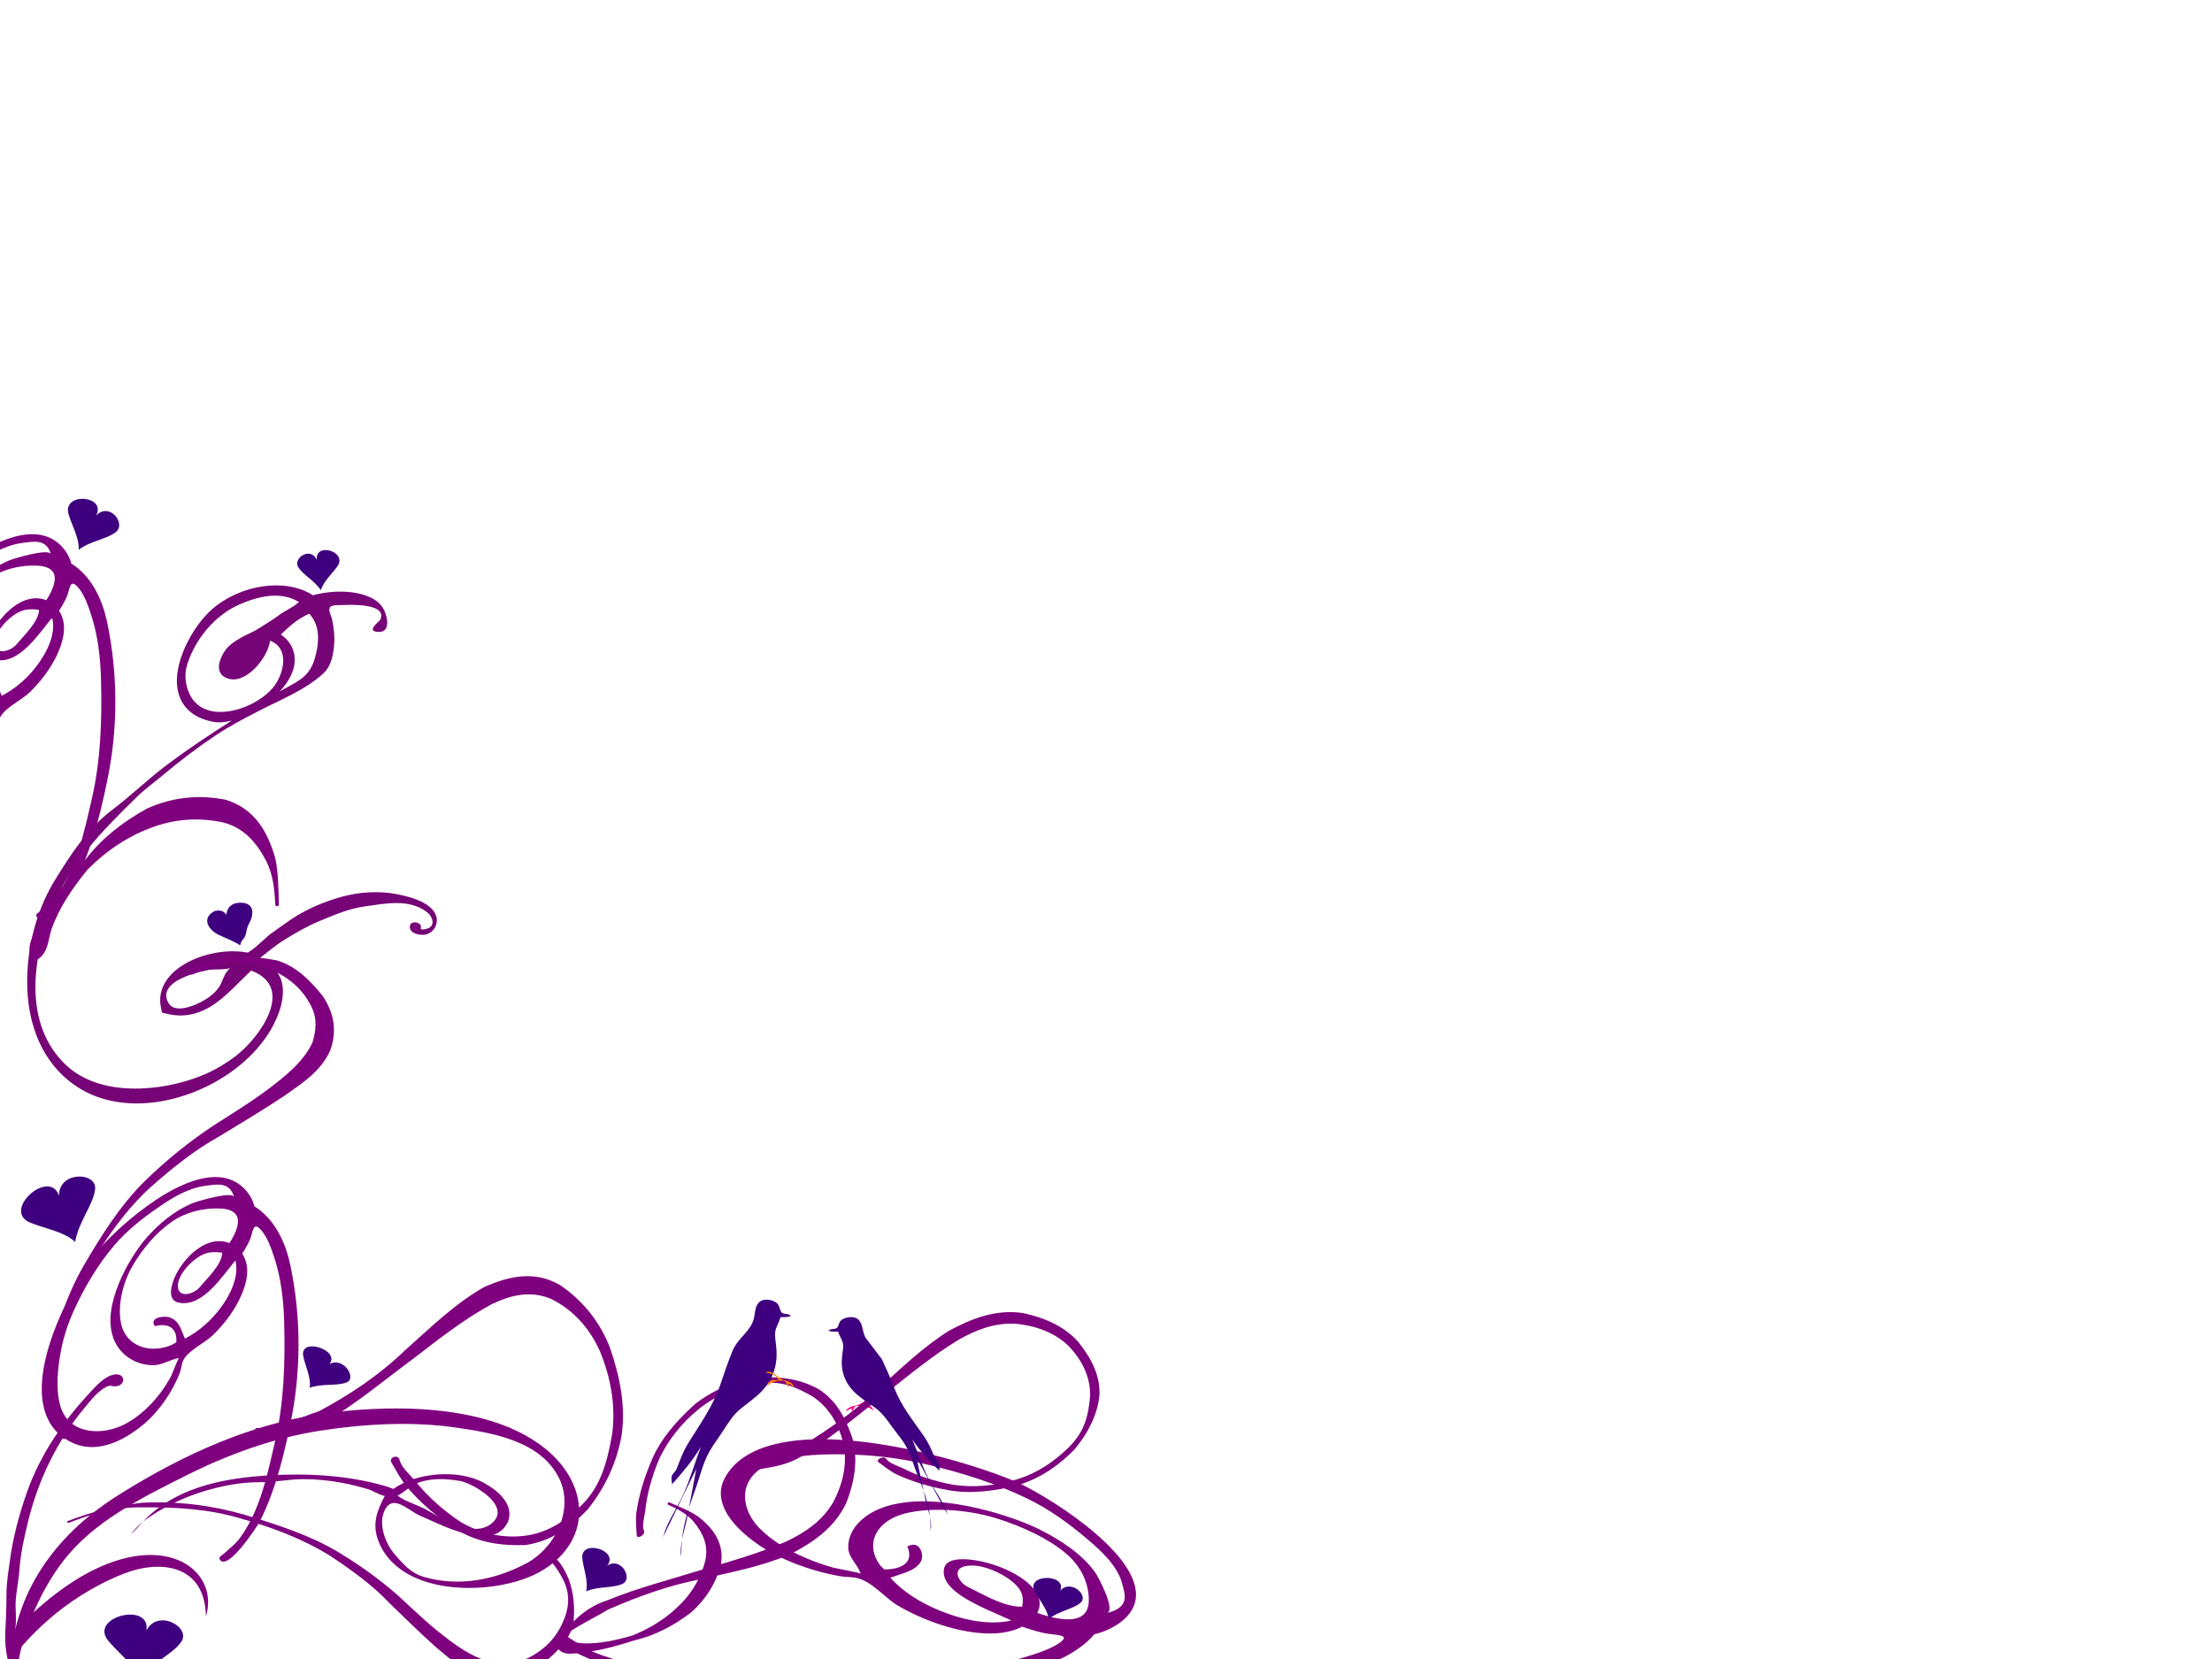 <?xml version="1.0"?><svg width="640" height="480" xmlns="http://www.w3.org/2000/svg">
 <title>decorative swirl</title>
 <g>
  <title>Layer 1</title>
  <linearGradient y2="0.921" x2="0.875" y1="0.15" x1="0.188" gradientTransform="translate(3 -7)" id="XMLID_16_">
   <stop offset="0.017" stop-color="#ffff99"/>
   <stop offset="0.315" stop-color="#ffbf00"/>
   <stop offset="0.392" stop-color="#fbbc00"/>
   <stop offset="0.477" stop-color="#edb200"/>
   <stop offset="0.566" stop-color="#d7a100"/>
   <stop offset="0.657" stop-color="#b98a00"/>
   <stop offset="0.75" stop-color="#916d00"/>
   <stop offset="0.845" stop-color="#614800"/>
   <stop offset="0.939" stop-color="#291e00"/>
   <stop offset="1" stop-color="#000000"/>
  </linearGradient>
  <linearGradient y2="-0.346" x2="1.343" y1="0.99" x1="0.19" gradientTransform="translate(3 -7)" id="XMLID_17_">
   <stop offset="0.017" stop-color="#ffff99"/>
   <stop offset="0.315" stop-color="#ffbf00"/>
   <stop offset="0.348" stop-color="#ffe9a7"/>
   <stop offset="0.607" stop-color="#8f6713"/>
   <stop offset="0.676" stop-color="#916913"/>
   <stop offset="0.706" stop-color="#986e11"/>
   <stop offset="0.729" stop-color="#a5780f"/>
   <stop offset="0.747" stop-color="#b7860c"/>
   <stop offset="0.763" stop-color="#ce9808"/>
   <stop offset="0.778" stop-color="#eaae04"/>
   <stop offset="0.786" stop-color="#ffbf00"/>
   <stop offset="1" stop-color="#000000"/>
  </linearGradient>
  <linearGradient y2="1.346" x2="-0.343" y1="0.01" x1="0.81" gradientTransform="translate(3 -7)" id="XMLID_18_">
   <stop offset="0.017" stop-color="#ffff99"/>
   <stop offset="0.315" stop-color="#ffbf00"/>
   <stop offset="0.348" stop-color="#ffe9a7"/>
   <stop offset="0.607" stop-color="#8f6713"/>
   <stop offset="0.676" stop-color="#916913"/>
   <stop offset="0.706" stop-color="#986e11"/>
   <stop offset="0.729" stop-color="#a5780f"/>
   <stop offset="0.747" stop-color="#b7860c"/>
   <stop offset="0.763" stop-color="#ce9808"/>
   <stop offset="0.778" stop-color="#eaae04"/>
   <stop offset="0.786" stop-color="#ffbf00"/>
   <stop offset="1" stop-color="#000000"/>
  </linearGradient>
  <linearGradient y2="-0.343" x2="-0.346" y1="0.81" x1="0.99" gradientTransform="translate(3 -7)" id="XMLID_19_">
   <stop offset="0.017" stop-color="#ffff99"/>
   <stop offset="0.315" stop-color="#ffbf00"/>
   <stop offset="0.348" stop-color="#ffe9a7"/>
   <stop offset="0.607" stop-color="#8f6713"/>
   <stop offset="0.676" stop-color="#916913"/>
   <stop offset="0.706" stop-color="#986e11"/>
   <stop offset="0.729" stop-color="#a5780f"/>
   <stop offset="0.747" stop-color="#b7860c"/>
   <stop offset="0.763" stop-color="#ce9808"/>
   <stop offset="0.778" stop-color="#eaae04"/>
   <stop offset="0.786" stop-color="#ffbf00"/>
   <stop offset="1" stop-color="#000000"/>
  </linearGradient>
  <linearGradient y2="-0.63" x2="0.407" y1="1.111" x1="0.571" gradientTransform="translate(3 -7)" id="XMLID_20_">
   <stop offset="0.017" stop-color="#ffff99"/>
   <stop offset="0.315" stop-color="#ffbf00"/>
   <stop offset="0.348" stop-color="#ffe9a7"/>
   <stop offset="0.607" stop-color="#8f6713"/>
   <stop offset="0.676" stop-color="#916913"/>
   <stop offset="0.706" stop-color="#986e11"/>
   <stop offset="0.729" stop-color="#a5780f"/>
   <stop offset="0.747" stop-color="#b7860c"/>
   <stop offset="0.763" stop-color="#ce9808"/>
   <stop offset="0.778" stop-color="#eaae04"/>
   <stop offset="0.786" stop-color="#ffbf00"/>
   <stop offset="1" stop-color="#000000"/>
  </linearGradient>
  <linearGradient y2="-0.346" x2="1.343" y1="0.99" x1="0.189" gradientTransform="translate(3 -7)" id="XMLID_21_">
   <stop offset="0.017" stop-color="#ffff99"/>
   <stop offset="0.315" stop-color="#ffbf00"/>
   <stop offset="0.348" stop-color="#ffe9a7"/>
   <stop offset="0.607" stop-color="#8f6713"/>
   <stop offset="0.676" stop-color="#916913"/>
   <stop offset="0.706" stop-color="#986e11"/>
   <stop offset="0.729" stop-color="#a5780f"/>
   <stop offset="0.747" stop-color="#b7860c"/>
   <stop offset="0.763" stop-color="#ce9808"/>
   <stop offset="0.778" stop-color="#eaae04"/>
   <stop offset="0.786" stop-color="#ffbf00"/>
   <stop offset="1" stop-color="#000000"/>
  </linearGradient>
  <linearGradient y2="0.768" x2="1.353" y1="0.362" x1="0.062" gradientTransform="translate(3 -7)" id="XMLID_22_">
   <stop offset="0.017" stop-color="#ffff99"/>
   <stop offset="0.315" stop-color="#ffbf00"/>
   <stop offset="0.392" stop-color="#fbbc00"/>
   <stop offset="0.477" stop-color="#edb200"/>
   <stop offset="0.566" stop-color="#d7a100"/>
   <stop offset="0.657" stop-color="#b98a00"/>
   <stop offset="0.75" stop-color="#916d00"/>
   <stop offset="0.845" stop-color="#614800"/>
   <stop offset="0.939" stop-color="#291e00"/>
   <stop offset="1" stop-color="#000000"/>
  </linearGradient>
  <linearGradient y2="1.07" x2="1.335" y1="0.144" x1="-0.047" gradientTransform="translate(-4 2) translate(3 -7) translate(153.109 128.178) scale(1.459) translate(-153.109 -128.178) translate(22.125 11.463) scale(1.381) translate(-22.125 -11.463)" id="XMLID_23_">
   <stop offset="0.006" stop-color="#b2b2b2"/>
   <stop offset="0.169" stop-color="#dbf2f7"/>
   <stop offset="0.332" stop-color="#ffffff"/>
   <stop offset="0.579" stop-color="#3890a8"/>
   <stop offset="0.753" stop-color="#86aeb7"/>
   <stop offset="0.904" stop-color="#b4e3ee"/>
   <stop offset="1" stop-color="#545670"/>
  </linearGradient>
  <path d="m89.466,181.574c-6.9,2.044 -17.609,9.673 -18.928,18.106c-0.5,3.19 0.123,7.823 5.919,11.774c1.297,0.883 2.979,1.447 4.842,1.785c-7.43,0.995 -14.844,2.185 -22.171,3.772c-6.864,1.485 -13.267,3.801 -20.07,5.311c-8.834,1.964 -16.002,6.574 -23.361,11.474c-7.855,5.235 -14.254,12.778 -18.56,21.146c-2.034,3.952 -3.551,8.058 -4.403,12.115c-1.958,9.319 -0.395,17.979 4.509,25.034c5.325,7.656 14.973,12.788 26.477,14.075c12.862,1.442 25.728,-2.115 33.578,-9.283c2.185,-1.99 3.623,-3.899 4.536,-5.666c2.401,-4.672 1.059,-8.213 -1.637,-12.159c2.928,-0.662 5.539,-1.458 8.534,-1.826c3.734,-0.457 7.474,-0.824 11.267,-0.699c4.753,0.157 9.351,0.231 13.949,1.617c5.609,1.688 12.521,3.209 15.569,8.906c1.065,1.992 0.739,5.017 -2.256,4.383c-2.58,-0.544 -0.494,-0.912 -1.017,-2.004c-0.524,-1.092 -2.196,-1.881 -2.907,-0.604c-1.081,1.947 1.958,3.921 3.459,4.09c2.696,0.304 4.96,-1.865 4.741,-4.618c-0.309,-3.841 -4.874,-7.464 -7.728,-9.524c-4.343,-3.132 -9.831,-5.191 -15.09,-6.002c-5.186,-0.802 -10.66,-0.957 -15.851,-0.087c-2.413,0.401 -4.791,0.902 -7.19,1.362c-1.19,0.221 -7.567,2.565 -8.34,2.022c-4.894,-3.428 -11.97,-5.086 -17.748,-4.482c-6.262,0.653 -10.453,3.797 -11.502,8.623l-0.316,1.452l1.174,0.916c7.706,6.01 15.927,2.935 23.178,0.222c0,0 3.134,-1.11 4.145,-1.469c9.744,9.724 -5.575,18.473 -13.905,20.508c-3.776,0.924 -8.101,1.361 -12.002,1.152c-12.503,-0.659 -29.041,-6.522 -34.161,-19.074c-6.463,-15.842 3.994,-32.227 15.045,-42.78c10.413,-9.948 22.761,-14.548 36.048,-19.313c2.959,-1.064 6.064,-1.644 9.116,-2.492c6.028,-1.681 12.304,-3.083 18.459,-4.104c5.045,-0.836 10.05,-1.078 15.138,-1.309c6.894,-0.313 14.457,0.098 21.108,-2.097c2.952,-0.973 4.86,-3.794 6.324,-6.399c1.128,-2.008 1.937,-4.556 2.417,-6.793c0.227,-1.088 -0.012,-2.939 1.029,-3.44c0.765,-0.367 2.701,0.691 3.416,0.973c2.058,0.813 12.086,4.93 8.241,8.358c-0.527,0.473 -5.504,1.301 -1.955,3.063c2.265,1.124 3.399,-0.849 3.832,-2.797c0.568,-2.5 0.178,-4.604 -1.367,-6.671c-3.261,-4.368 -9.905,-7.206 -15.355,-8.092c-0.039,-0.053 -0.071,-0.121 -0.105,-0.173c-4.977,-7.692 -17.597,-11.41 -28.124,-8.282zm-11.365,27.377c-3.196,-1.887 -5.243,-4.995 -4.626,-9.537c0.342,-2.543 1.303,-4.64 3.065,-6.547c5.15,-5.573 13.067,-9.386 20.704,-9.255c5.837,0.099 12.421,1.267 15.985,6.509c-2.136,0.752 -4.626,0.57 -6.839,1.062c-2.226,0.491 -4.455,0.699 -6.709,1.035c-1.96,0.294 -3.98,0.139 -5.948,0.314c-2.161,0.192 -4.405,0.524 -6.235,1.746c-2.3,1.537 -4.969,4.367 -2.516,7.088c4.024,4.465 13.522,-0.409 15.994,-4.55c4.296,4.383 -0.264,10.22 -4.377,12.445c-4.785,2.592 -13.216,2.806 -18.499,-0.31zm36.435,-14.497c0.942,2.773 0.376,5.567 -0.907,8.056c-0.809,1.573 -1.873,3.025 -2.942,4.274c-3.326,3.869 -6.32,4.07 -11.289,4.396c0,0 -1.011,0.083 -2.014,0.166c3.704,-1.527 6.294,-3.62 7.587,-6.141c0.37,-0.713 0.634,-1.46 0.795,-2.234c0.482,-2.34 -0.046,-4.566 -1.226,-6.455c3.295,-1.206 6.533,-2.143 9.996,-2.062zm-74.311,80.705c1.639,0.188 3.267,0.506 4.868,0.87c1.255,0.28 5.257,2.379 6.099,2.083c-0.429,0.151 -0.725,0.252 -0.725,0.252c-2.076,0.739 -3.07,2.66 -5.059,3.697c-1.972,1.03 -4.266,1.455 -6.473,1.517c-2.526,0.075 -7.867,-0.221 -8.294,-3.521c-0.61,-4.753 4.53,-5.256 8.048,-5.041c0.515,0.032 1.027,0.083 1.537,0.143z" transform="rotate(-24.597 63.289 243.474)" fill="#770477" id="svg_14"/>
  <g id="svg_15">
   <linearGradient y2="1.288" x2="1.14" y1="0.065" x1="-0.048" gradientTransform="translate(-4 2) translate(3 -7) translate(153.109 128.178) scale(1.459) translate(-153.109 -128.178) translate(22.125 11.463) scale(1.381) translate(-22.125 -11.463)" fill="#7f007f" id="XMLID_24_">
    <stop offset="0.006" stop-color="#b2b2b2" fill="#7f007f"/>
    <stop offset="0.169" stop-color="#dbf2f7" fill="#7f007f"/>
    <stop offset="0.332" stop-color="#ffffff" fill="#7f007f"/>
    <stop offset="0.579" stop-color="#3890a8" fill="#7f007f"/>
    <stop offset="0.753" stop-color="#86aeb7" fill="#7f007f"/>
    <stop offset="0.904" stop-color="#b4e3ee" fill="#7f007f"/>
    <stop offset="1" stop-color="#545670" fill="#7f007f"/>
   </linearGradient>
   <path d="m4.289,471.829c0.669,-2.639 0.054,-6.208 0.27,-8.969c0.218,-2.805 0.842,-5.597 1.041,-8.392c0.363,-5.094 1.378,-9.569 2.598,-14.55c2.856,-11.645 8.407,-23.186 16.133,-32.428c1.724,-2.063 3.897,-4.951 6.367,-6.194c1.498,-0.755 1.351,-0.044 2.858,-0.209c2.856,-0.308 2.792,-3.734 -0.252,-3.42c-3.045,0.314 -5.879,3.728 -7.758,5.766c-7.502,8.141 -13.949,17.589 -17.69,28.163c-2.262,6.399 -4.093,13.148 -4.991,19.903c-0.427,3.218 -0.975,6.27 -0.989,9.518c-0.016,3.936 -0.153,7.841 -0.361,11.748c-0.242,4.462 1.134,9.257 2.038,13.597c0.435,2.097 1.507,4.651 1.517,6.768c-0.02,-4.302 -0.373,-8.218 0.336,-12.631c0.858,-5.349 2.679,-10.324 4.86,-15.212c2.123,-4.751 4.721,-9.307 7.881,-13.45c8.874,-11.643 22.882,-18.491 35.711,-24.934c12.179,-6.111 25.135,-10.823 38.628,-12.936c12.604,-1.978 26.505,-2.784 39.121,-0.967c10.743,1.547 24.564,3.754 30.058,14.501c4.596,8.995 -0.932,20.383 -9.508,24.896c-9.16,4.822 -19.724,6.814 -29.79,3.766c-3.563,-1.079 -5.861,-3.796 -8.198,-6.497c-2.556,-2.953 -4.646,-8.284 -3.077,-12.211c2.302,-5.74 7.081,-0.339 10.407,1.059c5.893,2.49 20.863,10.731 25.296,2.121c0.075,-0.147 0.141,-0.296 0.204,-0.451c0.576,-1.392 1.768,-6.326 -7.015,-11.162c-7.273,-4.004 -19.47,-3.041 -26.177,1.774c-0.635,-0.221 -1.255,-0.509 -1.893,-0.701c-11.017,-3.285 -23.045,-3.917 -34.461,-3.202c-11.877,0.745 -24.443,3.055 -33.639,11.013c-2.147,1.863 -3.94,4.181 -5.948,6.052c2.914,-4.189 8.894,-7.424 13.422,-9.55c6.958,-3.271 16.382,-5.654 24.118,-5.565c4.08,0.046 8.191,-0.883 12.314,-0.878c3.835,0.006 7.498,0.358 11.275,1.065c2.441,0.457 4.967,1.098 7.33,1.788c1.663,0.49 3.395,1.745 5.001,1.998c-2.315,4.431 -3.745,8.169 -1.803,13.14c2.012,5.16 6.37,9.076 12.61,11.321c11.249,4.046 26.072,1.964 33.907,-2.399c6.835,-3.806 10.906,-9.488 11.464,-15.991c0.604,-7.08 -2.973,-14.298 -9.813,-19.809c-19.415,-15.641 -55.38,-11.452 -65.94,-9.798c-18.348,2.876 -37.149,10.491 -57.479,23.285c-11.498,7.236 -19.939,16.08 -25.276,26.454c-2.066,4.033 -3.571,8.335 -4.707,12.81l-0,0zm134.664,-40.67c3.918,2.584 7.221,6.523 3.215,9.691c-3.686,2.903 -8.882,1.046 -12.642,-0.69c-1.966,-0.907 -3.821,-1.984 -5.67,-3.082c-2.796,-1.657 -6.312,-2.429 -8.852,-4.348c1.912,-0.818 3.406,-2.687 5.497,-3.537c3.923,-1.601 8.434,-1.434 12.545,-0.713c1.41,0.246 3.752,1.259 5.907,2.679z" fill="#7f007f" id="svg_16"/>
  </g>
  <g id="svg_17">
   <linearGradient y2="1.279" x2="2.683" y1="0.229" x1="0.028" gradientTransform="translate(-4 2) translate(3 -7) translate(153.109 128.178) scale(1.459) translate(-153.109 -128.178) translate(22.125 11.463) scale(1.381) translate(-22.125 -11.463)" fill="#7f007f" id="XMLID_25_">
    <stop offset="0.006" stop-color="#b2b2b2" fill="#7f007f"/>
    <stop offset="0.169" stop-color="#dbf2f7" fill="#7f007f"/>
    <stop offset="0.332" stop-color="#ffffff" fill="#7f007f"/>
    <stop offset="0.579" stop-color="#3890a8" fill="#7f007f"/>
    <stop offset="0.753" stop-color="#86aeb7" fill="#7f007f"/>
    <stop offset="0.904" stop-color="#b4e3ee" fill="#7f007f"/>
    <stop offset="1" stop-color="#545670" fill="#7f007f"/>
   </linearGradient>
   <path d="m63.263,340.591c-13.12,-0.87 -31.333,16.653 -35.051,21.436c-6.437,8.286 -19.26,31.276 -15.438,45.617c1.283,4.807 4.268,8.201 8.874,10.088c5.736,2.35 12.852,0.31 20.034,-5.75c4.457,-3.756 8.429,-9.575 10.443,-15.067c0.399,-1.084 0.401,-2.351 0.92,-3.382c1.406,-2.798 6.336,-5.055 8.598,-7.271c2.928,-2.87 5.51,-6.173 7.39,-9.826c1.414,-2.75 2.306,-5.481 2.465,-7.934c0.147,-2.262 -0.389,-4.199 -1.418,-5.788c0.588,-0.902 1.14,-1.817 1.609,-2.731c0.197,-0.379 0.377,-0.756 0.548,-1.132c1.035,-2.274 0.848,-5.698 3.297,-2.971c1.859,2.069 2.963,5.374 3.817,7.958c2.012,6.084 2.719,12.594 2.878,18.972c0.296,11.494 -0.062,23.162 -2.687,34.427c-2.232,9.546 -4.254,19.818 -10.219,27.878c-1.396,1.881 -3.051,2.973 -4.574,4.439c-0.397,0.385 -1.686,0.901 -1.126,1.732c2.286,3.398 10.876,-9.79 11.486,-10.98c5.029,-9.775 7.575,-21.99 8.938,-28.528c3.106,-14.896 3.1,-30.662 -0.012,-45.588c-1.694,-8.145 -5.371,-13.978 -10.423,-17.168c-0.228,-0.92 -0.574,-1.794 -1.049,-2.61c-2.062,-3.541 -5.279,-5.555 -9.301,-5.821zm-45.913,65.832c-1.259,-4.715 -0.636,-10.709 0.256,-15.458c0.755,-4.038 2.042,-7.972 3.724,-11.696c3.08,-6.819 7.009,-13.411 11.778,-19.008c3.533,-4.151 7.982,-7.662 12.495,-10.788c4.159,-2.884 8.661,-5.685 13.766,-6.372c3.545,-0.473 7.094,-1.223 8.37,3.271c-0.53,-1.855 -10.757,1.23 -11.935,1.714c-5.323,2.185 -9.891,5.992 -13.629,10.306c-1.847,2.131 -4.107,5.403 -6.03,9.143c-2.574,5.001 -4.548,10.836 -4.135,15.912c0.294,3.637 1.74,6.563 4.298,8.698c2.187,1.825 4.91,2.774 7.746,2.85c2.896,0.075 4.989,-1.627 7.762,-2.068c-0.328,0.05 -2.004,4.658 -2.304,5.22c-0.987,1.837 -2.121,3.593 -3.396,5.243c-2.54,3.289 -5.647,6.189 -9.255,8.272c-6.691,3.867 -17.097,3.806 -19.512,-5.239zm21.8,-17.589c-2.107,-1.251 -3.686,-3.341 -4.203,-6.284c-0.951,-5.375 0.751,-11.774 3.484,-16.422c2.852,-4.846 6.697,-9.485 11.347,-12.689c3.998,-2.755 9.099,-4 13.923,-3.78c5.637,0.257 6.225,3.407 3.772,8.175c-0.318,0.614 -0.707,1.22 -1.088,1.829c-2.602,-1.048 -5.587,-0.665 -8.568,1.254c-2.814,1.811 -5.291,4.723 -6.824,7.698c-1.176,2.286 -3.041,7.482 0.679,8.278c6.967,1.484 12.765,-7.853 16.427,-12.197c1.15,4.684 -1.454,9.865 -4.145,13.534c-2.735,3.73 -6.326,6.961 -10.451,9.076c-1.102,-2.417 -1.432,-4.87 -4.203,-6.073c-1.499,-0.648 -6.308,-0.179 -4.508,2.459c3.889,-0.977 6.544,0.496 6.217,4.661c-0.459,0.24 -0.898,0.588 -1.361,0.785c-3.577,1.533 -7.557,1.438 -10.499,-0.304zm20.515,-26.215c1.418,-0.437 2.862,-0.433 4.638,-0.153c-0.113,3.462 -4.441,7.44 -6.54,9.98c-1.762,2.141 -6.737,3.408 -6.26,-0.923c0.284,-2.56 2.733,-5.381 4.671,-6.928c1.247,-0.997 2.361,-1.627 3.49,-1.976z" fill="#7f007f" id="svg_18"/>
  </g>
  <linearGradient y2="-0.346" x2="1.343" y1="0.99" x1="0.189" gradientTransform="translate(3 -7)" id="XMLID_27_">
   <stop offset="0.017" stop-color="#ffff99"/>
   <stop offset="0.315" stop-color="#ffbf00"/>
   <stop offset="0.348" stop-color="#ffe9a7"/>
   <stop offset="0.607" stop-color="#8f6713"/>
   <stop offset="0.676" stop-color="#916913"/>
   <stop offset="0.706" stop-color="#986e11"/>
   <stop offset="0.729" stop-color="#a5780f"/>
   <stop offset="0.747" stop-color="#b7860c"/>
   <stop offset="0.763" stop-color="#ce9808"/>
   <stop offset="0.778" stop-color="#eaae04"/>
   <stop offset="0.786" stop-color="#ffbf00"/>
   <stop offset="1" stop-color="#000000"/>
  </linearGradient>
  <linearGradient y2="-0.346" x2="1.343" y1="0.99" x1="0.189" gradientTransform="translate(3 -7)" id="XMLID_28_">
   <stop offset="0.017" stop-color="#ffff99"/>
   <stop offset="0.315" stop-color="#ffbf00"/>
   <stop offset="0.348" stop-color="#ffe9a7"/>
   <stop offset="0.607" stop-color="#8f6713"/>
   <stop offset="0.676" stop-color="#916913"/>
   <stop offset="0.706" stop-color="#986e11"/>
   <stop offset="0.729" stop-color="#a5780f"/>
   <stop offset="0.747" stop-color="#b7860c"/>
   <stop offset="0.763" stop-color="#ce9808"/>
   <stop offset="0.778" stop-color="#eaae04"/>
   <stop offset="0.786" stop-color="#ffbf00"/>
   <stop offset="1" stop-color="#000000"/>
  </linearGradient>
  <g transform="rotate(86.317 243.928 453.077)" id="svg_11">
   <linearGradient y2="1.279" x2="2.683" y1="0.229" x1="0.028" gradientTransform="translate(-4 2) translate(3 -7) translate(153.109 128.178) scale(1.459) translate(-153.109 -128.178) translate(22.125 11.463) scale(1.381) translate(-22.125 -11.463)" fill="#7f007f" id="svg_12">
    <stop offset="0.006" stop-color="#b2b2b2" fill="#7f007f" id="svg_19"/>
    <stop offset="0.169" stop-color="#dbf2f7" fill="#7f007f" id="svg_20"/>
    <stop offset="0.332" stop-color="#ffffff" fill="#7f007f" id="svg_21"/>
    <stop offset="0.579" stop-color="#3890a8" fill="#7f007f" id="svg_22"/>
    <stop offset="0.753" stop-color="#86aeb7" fill="#7f007f" id="svg_23"/>
    <stop offset="0.904" stop-color="#b4e3ee" fill="#7f007f" id="svg_24"/>
    <stop offset="1" stop-color="#545670" fill="#7f007f" id="svg_25"/>
   </linearGradient>
   <path d="m257.966,369.064c-13.12,-1.315 -31.333,25.157 -35.051,32.384c-6.437,12.517 -19.26,47.25 -15.438,68.914c1.283,7.263 4.268,12.39 8.874,15.241c5.736,3.551 12.852,0.468 20.034,-8.687c4.457,-5.675 8.429,-14.465 10.443,-22.763c0.399,-1.637 0.401,-3.551 0.921,-5.108c1.405,-4.227 6.336,-7.638 8.598,-10.985c2.928,-4.335 5.51,-9.325 7.389,-14.845c1.414,-4.153 2.306,-8.279 2.465,-11.985c0.147,-3.417 -0.388,-6.344 -1.418,-8.745c0.589,-1.363 1.14,-2.744 1.61,-4.126c0.197,-0.572 0.376,-1.141 0.548,-1.71c1.035,-3.435 0.847,-8.608 3.297,-4.488c1.859,3.125 2.962,8.118 3.816,12.022c2.012,9.192 2.719,19.026 2.878,28.662c0.296,17.365 -0.062,34.991 -2.686,52.009c-2.232,14.423 -4.254,29.941 -10.22,42.118c-1.396,2.841 -3.051,4.491 -4.574,6.706c-0.397,0.581 -1.686,1.36 -1.126,2.616c2.286,5.133 10.876,-14.79 11.487,-16.588c5.029,-14.767 7.574,-33.221 8.938,-43.097c3.106,-22.504 3.1,-46.323 -0.012,-68.872c-1.694,-12.305 -5.372,-21.117 -10.423,-25.936c-0.227,-1.391 -0.574,-2.711 -1.049,-3.944c-2.063,-5.349 -5.279,-8.391 -9.301,-8.793zm-45.913,99.454c-1.259,-7.123 -0.636,-16.178 0.256,-23.353c0.755,-6.1 2.042,-12.043 3.724,-17.669c3.08,-10.302 7.009,-20.261 11.778,-28.717c3.533,-6.271 7.982,-11.574 12.496,-16.297c4.159,-4.357 8.66,-8.589 13.766,-9.627c3.544,-0.715 7.093,-1.847 8.37,4.941c-0.53,-2.802 -10.757,1.86 -11.935,2.59c-5.323,3.301 -9.891,9.052 -13.629,15.569c-1.847,3.22 -4.107,8.164 -6.03,13.814c-2.574,7.555 -4.548,16.37 -4.135,24.038c0.294,5.495 1.74,9.916 4.298,13.141c2.187,2.757 4.91,4.19 7.746,4.306c2.896,0.112 4.989,-2.459 7.762,-3.125c-0.328,0.076 -2.004,7.038 -2.304,7.887c-0.987,2.774 -2.121,5.428 -3.396,7.92c-2.54,4.968 -5.647,9.35 -9.254,12.496c-6.691,5.842 -17.098,5.751 -19.513,-7.914zm21.801,-26.572c-2.107,-1.89 -3.686,-5.048 -4.204,-9.493c-0.95,-8.121 0.751,-17.788 3.484,-24.811c2.852,-7.32 6.697,-14.328 11.348,-19.169c3.998,-4.162 9.099,-6.042 13.923,-5.711c5.637,0.39 6.225,5.148 3.772,12.351c-0.318,0.928 -0.707,1.843 -1.087,2.762c-2.603,-1.582 -5.587,-1.004 -8.568,1.896c-2.814,2.735 -5.291,7.135 -6.824,11.629c-1.176,3.454 -3.041,11.304 0.679,12.506c6.967,2.242 12.765,-11.864 16.427,-18.427c1.15,7.077 -1.455,14.903 -4.145,20.447c-2.735,5.635 -6.326,10.516 -10.451,13.711c-1.102,-3.652 -1.432,-7.358 -4.204,-9.174c-1.498,-0.98 -6.308,-0.271 -4.507,3.715c3.889,-1.476 6.544,0.748 6.217,7.041c-0.459,0.362 -0.898,0.888 -1.361,1.186c-3.577,2.316 -7.557,2.173 -10.499,-0.459zm20.515,-39.604c1.418,-0.66 2.862,-0.654 4.638,-0.231c-0.113,5.23 -4.441,11.24 -6.54,15.076c-1.762,3.235 -6.737,5.149 -6.259,-1.393c0.284,-3.867 2.733,-8.13 4.67,-10.467c1.247,-1.506 2.361,-2.459 3.491,-2.985z" fill="#7f007f" id="svg_26"/>
  </g>
  <path d="m140.178,423.66c2.497,-1.329 5.019,-2.489 7.333,-4.192c4.944,-3.877 9.128,-8.363 12.758,-13.532c4.166,-5.903 5.443,-12.664 5.564,-19.781c-0.702,-7.449 -4.438,-13.297 -9.4,-18.525c-6.046,-5.348 -13.161,-9.077 -20.937,-10.848c-8.609,-1.668 -17.115,-0.272 -25.426,2.126c-7.681,2.517 -14.039,7.17 -18.94,13.646c-4.539,7.13 -3.323,14.413 -0.451,21.873c4.456,8.859 11.14,16.22 17.289,23.849c6.753,7.705 12.042,16.445 16.43,25.722c1.502,5.84 4.807,12.186 3.994,18.133c-0.069,0.503 0.627,0.602 0.695,0.099l0,0c0.994,-7.382 3.014,-12.83 -1.518,-19.88c-4.811,-9.271 -11.177,-17.505 -16.941,-26.161c-5.346,-7.687 -10.911,-15.337 -14.952,-23.848c-2.36,-5.683 -3.381,-11.264 -0.63,-17.062c3.65,-6.475 9.089,-10.761 15.917,-13.441c7.747,-2.731 15.8,-3.805 23.946,-2.358c7.456,1.702 14.587,3.692 19.995,9.634c4.373,4.847 7.758,10.353 8.247,17.105c0.437,6.608 -1.281,12.683 -4.863,18.229c-3.519,4.796 -7.71,9.137 -12.501,12.608c-1.979,1.508 -3.901,3.708 -6.349,4.246c-1.673,0.368 -0.778,3.166 0.74,2.358z" transform="rotate(87.322 126.975 409.307)" stroke-width="1px" fill-rule="nonzero" fill="#7f007f" id="svg_50"/>
  <path d="m55.264,280.199c2.494,-1.411 5.185,-2.067 7.905,-2.682c5.661,-1.012 11.373,-0.705 16.997,0.362c5.499,1.685 9.515,5.708 13.221,10.313c3.264,4.972 4.211,9.969 2.162,15.711c-2.724,6.162 -8.233,9.561 -13.229,13.125c-6.165,4.114 -12.51,7.865 -18.802,11.725c-7.245,4.001 -13.735,9.246 -20.045,14.823c-7.233,6.687 -13.06,14.867 -18.011,23.716c-4.912,8.319 -7.378,17.725 -8.849,27.44c-1.397,7.301 -0.077,14.227 2.183,21.081c0.175,0.531 -0.498,0.807 -0.673,0.276l0,0c-2.289,-6.97 -3.407,-14.173 -3.205,-21.628c1.087,-10.149 4.292,-19.475 9.208,-28.123c5.211,-8.889 10.676,-17.67 17.885,-24.725c6.179,-6.009 12.841,-11.401 19.903,-16.052c6.134,-3.917 12.361,-7.718 18.117,-12.309c4.003,-3.204 7.961,-6.591 10.346,-11.529c1.135,-3.686 1.451,-7.206 -0.42,-10.732c-2.365,-4.711 -6.18,-7.932 -10.617,-10.02c-5.088,-2.542 -10.378,-3.388 -15.876,-1.97c-2.562,0.693 -5.133,1.504 -7.496,2.835c-1.027,0.579 -1.731,-1.057 -0.705,-1.637l0,0z" stroke-width="1px" fill-rule="nonzero" fill="#7f007f" id="svg_49"/>
  <path d="m186.327,484.987c0.442,-1.858 2.034,-3.191 3.149,-4.684c2.783,-4.126 4.401,-8.796 5.73,-13.693c0.963,-5.697 0.884,-11.417 -0.569,-16.977c-1.185,-4.64 -3.521,-8.738 -6.647,-12.036c-3.341,-3.366 -7.31,-3.793 -11.6,-3.212c-2.956,0.505 -5.419,1.951 -7.928,3.657c-0.432,0.294 -0.805,-0.389 -0.372,-0.683l0,0c2.578,-1.749 5.083,-3.678 7.902,-4.926c5.238,-1.904 10.355,-2.323 15.004,1.591c3.891,4.053 6.4,8.921 7.432,14.806c0.577,6.216 0.237,12.342 -1.769,18.249c-1.259,5.081 -2.736,10.219 -5,14.854c-0.884,1.831 -1.706,4.101 -3.469,4.843c-1.626,0.685 -2.309,0.086 -1.863,-1.789z" transform="rotate(58.34 183.289 459.037)" stroke-width="1px" fill-rule="nonzero" fill="#7f007f" id="svg_47"/>
  <path d="m93.374,392.27c1.945,-1.441 4.043,-2.111 6.164,-2.74c4.414,-1.033 8.869,-0.72 13.254,0.37c4.288,1.721 7.42,5.831 10.31,10.535c2.545,5.079 3.283,10.184 1.686,16.049c-2.124,6.294 -6.42,9.767 -10.316,13.407c-4.807,4.202 -9.755,8.034 -14.661,11.977c-5.65,4.088 -10.71,9.445 -15.63,15.143c-5.64,6.83 -10.184,15.186 -14.045,24.225c-3.83,8.498 -5.753,18.107 -6.9,28.031c-1.089,7.458 -0.06,14.532 1.702,21.534c0.136,0.542 -0.389,0.824 -0.525,0.282l0,0c-1.785,-7.12 -2.656,-14.478 -2.499,-22.094c0.847,-10.367 3.347,-19.893 7.18,-28.727c4.063,-9.08 8.325,-18.051 13.946,-25.257c4.818,-6.138 10.013,-11.646 15.52,-16.397c4.783,-4.002 9.638,-7.884 14.127,-12.574c3.121,-3.273 6.208,-6.733 8.068,-11.777c0.885,-3.766 1.131,-7.361 -0.328,-10.963c-1.844,-4.812 -4.819,-8.102 -8.278,-10.236c-3.968,-2.597 -8.093,-3.46 -12.381,-2.012c-1.997,0.708 -4.002,1.536 -5.845,2.896c-0.801,0.591 -1.35,-1.079 -0.549,-1.672z" transform="rotate(82.668 93.763 460.137)" stroke-width="1px" fill-rule="nonzero" fill="#7f007f" id="svg_53"/>
  <path d="m39.338,295.331c-0.647,-2.528 -2.981,-4.34 -4.614,-6.371c-4.078,-5.612 -6.447,-11.963 -8.395,-18.624c-1.411,-7.747 -1.294,-15.527 0.835,-23.089c1.736,-6.311 5.158,-11.884 9.737,-16.37c4.895,-4.578 10.71,-5.159 16.995,-4.369c4.331,0.688 7.939,2.654 11.614,4.974c0.634,0.4 1.18,-0.53 0.546,-0.929l0,0c-3.776,-2.378 -7.447,-5.002 -11.576,-6.7c-7.674,-2.589 -15.171,-3.159 -21.982,2.164c-5.701,5.512 -9.376,12.133 -10.888,20.138c-0.846,8.453 -0.348,16.785 2.592,24.819c1.843,6.911 4.008,13.9 7.325,20.203c1.295,2.491 2.5,5.577 5.082,6.587c2.382,0.932 3.383,0.117 2.73,-2.433z" transform="rotate(55.351 43.789 260.037)" stroke-width="1px" fill-rule="nonzero" fill="#7f007f" id="svg_114"/>
  <g id="svg_115">
   <linearGradient y2="1.279" x2="2.683" y1="0.229" x1="0.028" gradientTransform="translate(-4 2) translate(3 -7) translate(153.109 128.178) scale(1.459) translate(-153.109 -128.178) translate(22.125 11.463) scale(1.381) translate(-22.125 -11.463)" fill="#7f007f" id="svg_116">
    <stop offset="0.006" stop-color="#b2b2b2" fill="#7f007f" id="svg_117"/>
    <stop offset="0.169" stop-color="#dbf2f7" fill="#7f007f" id="svg_118"/>
    <stop offset="0.332" stop-color="#ffffff" fill="#7f007f" id="svg_119"/>
    <stop offset="0.579" stop-color="#3890a8" fill="#7f007f" id="svg_120"/>
    <stop offset="0.753" stop-color="#86aeb7" fill="#7f007f" id="svg_121"/>
    <stop offset="0.904" stop-color="#b4e3ee" fill="#7f007f" id="svg_122"/>
    <stop offset="1" stop-color="#545670" fill="#7f007f" id="svg_123"/>
   </linearGradient>
   <path d="m10.263,154.591c-13.12,-0.87 -31.333,16.653 -35.051,21.436c-6.437,8.286 -19.261,31.276 -15.438,45.617c1.283,4.807 4.268,8.201 8.874,10.088c5.736,2.35 12.852,0.31 20.034,-5.75c4.457,-3.756 8.429,-9.575 10.443,-15.067c0.399,-1.084 0.401,-2.351 0.92,-3.382c1.406,-2.798 6.336,-5.055 8.598,-7.271c2.928,-2.87 5.51,-6.173 7.39,-9.826c1.414,-2.75 2.306,-5.481 2.465,-7.934c0.147,-2.262 -0.389,-4.199 -1.418,-5.788c0.588,-0.902 1.14,-1.817 1.609,-2.731c0.197,-0.379 0.377,-0.756 0.548,-1.132c1.035,-2.274 0.848,-5.698 3.297,-2.971c1.859,2.069 2.963,5.374 3.817,7.958c2.012,6.084 2.719,12.594 2.878,18.972c0.296,11.494 -0.062,23.162 -2.687,34.427c-2.231,9.546 -4.254,19.818 -10.219,27.878c-1.396,1.881 -3.051,2.973 -4.574,4.439c-0.397,0.385 -1.686,0.901 -1.126,1.732c2.286,3.398 10.876,-9.79 11.486,-10.98c5.029,-9.775 7.575,-21.99 8.938,-28.528c3.106,-14.896 3.1,-30.662 -0.012,-45.588c-1.694,-8.145 -5.372,-13.978 -10.423,-17.168c-0.228,-0.92 -0.574,-1.794 -1.049,-2.61c-2.062,-3.541 -5.279,-5.555 -9.301,-5.821zm-45.913,65.832c-1.259,-4.715 -0.637,-10.709 0.256,-15.458c0.755,-4.038 2.042,-7.972 3.724,-11.696c3.08,-6.819 7.009,-13.411 11.778,-19.008c3.533,-4.151 7.982,-7.662 12.495,-10.788c4.159,-2.884 8.66,-5.685 13.766,-6.372c3.545,-0.473 7.094,-1.223 8.37,3.271c-0.53,-1.855 -10.757,1.23 -11.935,1.714c-5.323,2.185 -9.891,5.992 -13.629,10.306c-1.847,2.131 -4.107,5.403 -6.03,9.143c-2.574,5.001 -4.548,10.836 -4.135,15.912c0.294,3.637 1.74,6.563 4.298,8.698c2.187,1.825 4.91,2.774 7.746,2.85c2.896,0.075 4.989,-1.627 7.762,-2.068c-0.328,0.05 -2.004,4.658 -2.304,5.22c-0.987,1.837 -2.121,3.593 -3.396,5.243c-2.54,3.289 -5.647,6.189 -9.255,8.272c-6.691,3.867 -17.097,3.806 -19.512,-5.239zm21.8,-17.589c-2.107,-1.251 -3.686,-3.341 -4.203,-6.284c-0.951,-5.375 0.751,-11.774 3.484,-16.422c2.852,-4.846 6.697,-9.485 11.347,-12.689c3.998,-2.755 9.1,-4 13.923,-3.78c5.637,0.257 6.226,3.407 3.772,8.175c-0.318,0.614 -0.707,1.22 -1.088,1.829c-2.602,-1.048 -5.587,-0.665 -8.568,1.254c-2.814,1.811 -5.291,4.723 -6.824,7.698c-1.176,2.286 -3.041,7.482 0.679,8.278c6.967,1.484 12.765,-7.853 16.427,-12.197c1.15,4.684 -1.454,9.865 -4.145,13.534c-2.735,3.73 -6.326,6.961 -10.451,9.076c-1.102,-2.417 -1.432,-4.87 -4.203,-6.073c-1.498,-0.648 -6.308,-0.179 -4.507,2.459c3.889,-0.977 6.544,0.496 6.217,4.661c-0.459,0.24 -0.898,0.588 -1.362,0.785c-3.577,1.533 -7.557,1.438 -10.499,-0.304zm20.515,-26.215c1.418,-0.437 2.862,-0.433 4.638,-0.153c-0.113,3.462 -4.441,7.44 -6.54,9.98c-1.762,2.141 -6.737,3.408 -6.26,-0.923c0.284,-2.56 2.733,-5.381 4.671,-6.928c1.247,-0.997 2.361,-1.627 3.49,-1.976z" fill="#7f007f" id="svg_124"/>
  </g>
  <path d="m70.239,261.915c-1.435,-0.141 -2.915,0.495 -3.721,2.399c-0.155,-1.367 -1.507,-2.083 -2.896,-2.111c-4.456,0.815 -3.188,4.769 -1.043,6.808c1.867,1.776 4.096,3.465 5.078,4.9c1.212,-1.995 1.802,-0.996 2.943,-3.267c1.141,-2.271 2.518,-2.335 3.336,-4.788c0.817,-2.453 -1.581,-3.731 -3.697,-3.941z" transform="rotate(-17.687 67.362 267.904)" stroke-width="1px" fill-rule="evenodd" fill="#3f007f" id="svg_823"/>
  <path d="m85.904,395.478c1.662,2.123 5.436,4.468 6.501,7.302c2.474,-2.93 6.572,-4.348 8.407,-6.646c2.185,-2.616 -4.602,-6.157 -6.934,-2.106c0.886,-5.089 -10.804,-2.677 -7.973,1.45z" transform="rotate(30.236 93.35 396.966)" stroke-width="1px" fill-rule="evenodd" fill="#3f007f" id="svg_821"/>
  <path d="m7.07,461.297c42.098,-19.027 60.273,3.194 50.063,16.723c5.004,-14.406 -7.002,-20.097 -18.286,-19.786c-18.997,0.524 -33.423,8.281 -40.236,12.921l8.459,-9.858z" transform="rotate(-20.219 29.264 465.97)" stroke-width="1px" fill-rule="evenodd" fill="#7f007f" id="svg_820"/>
  <path d="m166.626,453.85c1.557,2.306 5.092,4.852 6.089,7.93c2.318,-3.182 6.156,-4.722 7.874,-7.218c2.046,-2.84 -4.31,-6.686 -6.495,-2.287c0.831,-5.526 -10.119,-2.907 -7.468,1.575z" transform="rotate(30.974 173.6 455.466)" stroke-width="1px" fill-rule="evenodd" fill="#3f007f" id="svg_828"/>
  <path d="m97.868,163.478c-1.288,2.123 -4.211,4.468 -5.036,7.302c-1.917,-2.93 -5.091,-4.348 -6.512,-6.646c-1.693,-2.616 3.564,-6.157 5.372,-2.106c-0.687,-5.089 8.369,-2.677 6.176,1.45z" stroke-width="1px" fill-rule="evenodd" fill="#3f007f" id="svg_829"/>
  <path d="m18.654,150.594c1.663,2.671 5.437,5.621 6.501,9.186c2.474,-3.685 6.572,-5.47 8.406,-8.361c2.185,-3.29 -4.601,-7.745 -6.934,-2.649c0.886,-6.402 -10.804,-3.368 -7.973,1.824z" transform="rotate(19.416 26.1 152.466)" stroke-width="1px" fill-rule="evenodd" fill="#3f007f" id="svg_830"/>
  <path d="m298.626,461.478c1.557,2.123 5.092,4.468 6.089,7.302c2.318,-2.93 6.156,-4.348 7.874,-6.646c2.046,-2.616 -4.31,-6.157 -6.495,-2.106c0.831,-5.089 -10.119,-2.677 -7.468,1.45z" transform="rotate(13.265 305.597 462.966)" stroke-width="1px" fill-rule="evenodd" fill="#3f007f" id="svg_831"/>
  <path d="m30.851,474.082c2.4,3.402 7.849,7.158 9.385,11.698c3.572,-4.693 9.488,-6.966 12.136,-10.647c3.154,-4.19 -6.643,-9.863 -10.011,-3.374c1.28,-8.152 -15.597,-4.288 -11.511,2.323z" stroke-width="1px" fill-rule="evenodd" fill="#3f007f" id="svg_832"/>
  <path d="m244.718,408.312c0.807,-0.435 1.625,-0.85 2.449,-1.254c-0.242,0.06 -0.652,0.373 -0.91,0.488c0.472,0.142 0.094,0.119 0.28,0.975c0.884,-1.907 0.71,-1.874 2.728,-1.672c1.562,0.156 2.169,0.296 3.498,1.254c-0.703,-1.701 -1.983,-1.774 -3.498,-1.254c0.548,-1.534 2.472,-1.881 3.917,-2.02c-1.566,-0.88 -3.273,0.922 -4.651,1.533c-1.325,0.586 -3.136,0.401 -3.813,1.95" fill-rule="evenodd" fill="#ff007f" clip-rule="evenodd" id="svg_864"/>
  <path d="m192.061,455.784c-1.686,-1.34 -3.389,-2.51 -4.951,-4.229c-3.338,-3.91 -6.163,-8.434 -8.614,-13.648c-2.812,-5.954 -3.675,-12.773 -3.756,-19.952c0.474,-7.513 2.996,-13.412 6.346,-18.684c4.083,-5.394 8.886,-9.156 14.136,-10.942c5.813,-1.683 11.556,-0.274 17.168,2.144c5.185,2.539 9.478,7.232 12.787,13.764c3.064,7.191 2.244,14.538 0.304,22.061c-3.008,8.936 -7.521,16.361 -11.672,24.055c-4.56,7.772 -8.131,16.587 -11.093,25.944c-1.015,5.89 -3.246,12.292 -2.697,18.289c0.047,0.508 -0.424,0.608 -0.47,0.1l0,0c-0.671,-7.445 -2.035,-12.94 1.025,-20.051c3.249,-9.351 7.547,-17.656 11.439,-26.386c3.609,-7.754 7.366,-15.47 10.095,-24.055c1.593,-5.731 2.282,-11.361 0.425,-17.208c-2.464,-6.531 -6.136,-10.855 -10.747,-13.558c-5.23,-2.754 -10.668,-3.838 -16.167,-2.378c-5.035,1.717 -9.849,3.724 -13.5,9.717c-2.953,4.889 -5.238,10.443 -5.569,17.252c-0.295,6.665 0.866,12.793 3.284,18.387c2.376,4.837 5.205,9.216 8.44,12.717c1.336,1.521 2.634,3.74 4.287,4.283c1.13,0.371 0.525,3.193 -0.5,2.378z" transform="rotate(48.642 200.975 441.307)" stroke-width="1px" fill-rule="nonzero" fill="#7f007f" id="svg_874"/>
  <path d="m225.81,381.11c-0.651,2.352 -1.825,3.253 -1.524,5.922c0.341,3.019 0.715,5.333 0.002,8.405c-1.474,6.346 -6.137,9.04 -9.989,12.15c-2.045,1.65 -3.565,4.013 -5.099,6.409c-1.648,2.575 -3.599,4.938 -4.887,7.874c-1.266,2.887 -2.074,6.147 -3.165,9.156c-1.255,3.464 -2.453,6.869 -3.232,10.586c-0.598,2.857 -0.829,5.796 -0.804,8.755c-0.656,-3.249 1.074,-7.99 1.658,-11.087c0.901,-4.781 1.803,-9.562 2.705,-14.344c-3.224,6.619 -6.448,13.238 -9.671,19.857c1.315,-4.613 3.923,-8.122 5.834,-12.262c2.038,-4.416 3.391,-9.413 5.203,-14.005c-2.47,4.147 -5.395,7.532 -8.409,10.939c0.019,-0.838 -0.308,-1.696 -0.053,-2.439c0.274,-0.794 1.093,-1.227 1.419,-2.09c1.102,-2.918 1.899,-5.092 3.512,-7.689c3.411,-5.489 6.933,-10.299 9.181,-16.855c1.115,-3.252 2.202,-6.521 3.496,-9.654c1.276,-3.091 4.266,-4.978 5.657,-7.913c1.142,-2.409 0.354,-4.588 2.148,-6.174c1.254,-1.109 4.201,-0.646 5.283,0.697c0.498,0.618 0.591,1.868 1.051,2.369c0.666,0.724 2.04,0.15 2.68,1.044c-0.933,0.425 -2.019,0.297 -2.996,0.349" fill-rule="evenodd" fill="#3f007f" clip-rule="evenodd" id="svg_871"/>
  <path d="m229.768,401.306c-0.79,-0.519 -1.59,-1.013 -2.397,-1.493c0.237,0.07 0.638,0.444 0.891,0.58c-0.462,0.17 -0.093,0.142 -0.274,1.162c-0.866,-2.272 -0.695,-2.232 -2.671,-1.991c-1.529,0.186 -2.123,0.351 -3.424,1.493c0.689,-2.026 1.941,-2.114 3.424,-1.493c-0.536,-1.827 -2.42,-2.24 -3.835,-2.407c1.534,-1.047 3.205,1.099 4.554,1.826c1.296,0.699 3.069,0.477 3.732,2.323" fill-rule="evenodd" fill="#ff7f00" clip-rule="evenodd" id="svg_872"/>
  <path d="m7.851,348.082c2.4,3.402 7.848,7.158 9.385,11.698c3.572,-4.693 9.488,-6.966 12.136,-10.647c3.154,-4.19 -6.643,-9.863 -10.011,-3.374c1.28,-8.152 -15.597,-4.288 -11.51,2.323z" transform="rotate(-27.876 18.6 350.465)" stroke-width="1px" fill-rule="evenodd" fill="#3f007f" id="svg_875"/>
  <path d="m274.455,425.631c1.604,-1.326 3.224,-2.484 4.71,-4.184c3.176,-3.869 5.863,-8.346 8.194,-13.504c2.676,-5.891 3.496,-12.638 3.574,-19.741c-0.451,-7.434 -2.851,-13.27 -6.037,-18.487c-3.884,-5.337 -8.453,-9.059 -13.448,-10.827c-5.53,-1.664 -10.993,-0.271 -16.331,2.122c-4.933,2.512 -9.017,7.155 -12.164,13.619c-2.916,7.115 -2.135,14.384 -0.29,21.828c2.862,8.841 7.155,16.188 11.104,23.801c4.337,7.689 7.735,16.411 10.553,25.67c0.964,5.827 3.087,12.161 2.565,18.096c-0.044,0.502 0.403,0.601 0.447,0.098l0,0c0.638,-7.366 1.935,-12.803 -0.975,-19.839c-3.091,-9.252 -7.179,-17.469 -10.881,-26.108c-3.434,-7.671 -7.008,-15.306 -9.604,-23.8c-1.516,-5.671 -2.171,-11.241 -0.405,-17.027c2.345,-6.462 5.838,-10.739 10.224,-13.414c4.975,-2.725 10.148,-3.797 15.38,-2.353c4.789,1.699 9.369,3.685 12.842,9.614c2.809,4.838 4.983,10.333 5.298,17.07c0.28,6.595 -0.824,12.658 -3.124,18.193c-2.26,4.786 -4.952,9.119 -8.029,12.583c-1.271,1.504 -2.506,3.7 -4.078,4.237c-1.075,0.367 -0.5,3.159 0.475,2.353z" transform="rotate(75.585 265.975 411.307)" stroke-width="1px" fill-rule="nonzero" fill="#7f007f" id="svg_876"/>
  <path d="m242.5,385.306c0.606,1.956 1.701,2.706 1.421,4.926c-0.318,2.512 -0.667,4.437 -0.002,6.992c1.374,5.279 5.721,7.52 9.312,10.106c1.907,1.373 3.324,3.338 4.754,5.332c1.537,2.142 3.356,4.108 4.557,6.55c1.18,2.401 1.933,5.113 2.95,7.617c1.17,2.881 2.287,5.713 3.013,8.805c0.558,2.377 0.774,4.821 0.75,7.283c0.611,-2.702 -1.001,-6.646 -1.545,-9.222c-0.841,-3.978 -1.682,-7.955 -2.522,-11.933c3.005,5.506 6.01,11.013 9.016,16.519c-1.226,-3.838 -3.658,-6.757 -5.439,-10.201c-1.9,-3.673 -3.162,-7.83 -4.852,-11.65c2.303,3.45 5.03,6.266 7.84,9.099c-0.017,-0.696 0.288,-1.41 0.05,-2.028c-0.255,-0.661 -1.019,-1.021 -1.323,-1.739c-1.027,-2.427 -1.77,-4.235 -3.274,-6.395c-3.18,-4.567 -6.464,-8.568 -8.56,-14.022c-1.039,-2.705 -2.253,-5.424 -3.459,-8.03l-4.769,-6.282c-1.065,-2.004 -0.635,-4.118 -2.308,-5.437c-1.169,-0.922 -3.917,-0.537 -4.925,0.58c-0.464,0.515 -0.551,1.554 -0.98,1.971c-0.621,0.602 -1.901,0.125 -2.499,0.869c0.87,0.353 1.883,0.247 2.794,0.29" fill-rule="evenodd" fill="#3f007f" clip-rule="evenodd" id="svg_869"/>
 </g>
</svg>